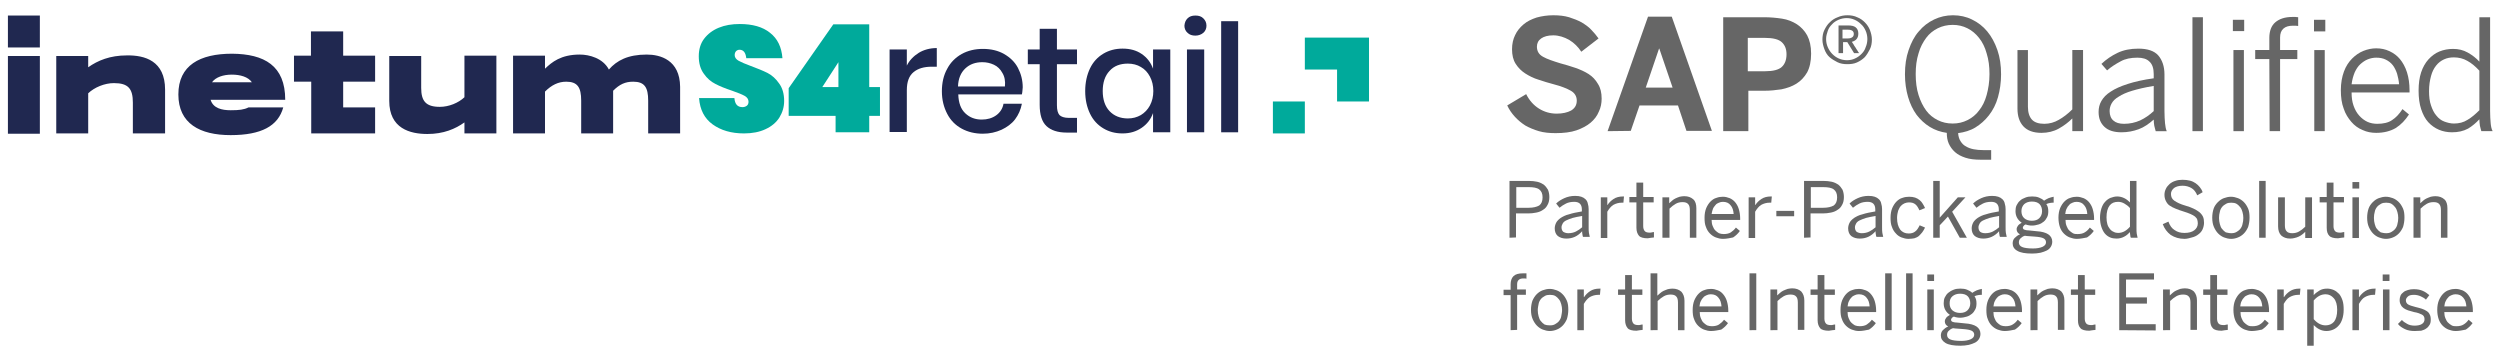 <?xml version="1.0" encoding="utf-8"?>
<!-- Generator: Adobe Illustrator 24.1.3, SVG Export Plug-In . SVG Version: 6.00 Build 0)  -->
<svg version="1.1" id="Logo" xmlns="http://www.w3.org/2000/svg" xmlns:xlink="http://www.w3.org/1999/xlink" x="0px" y="0px"
	 viewBox="0 0 884.4 127.6" style="enable-background:new 0 0 884.4 127.6;" xml:space="preserve">
<style type="text/css">
	.st0{fill:#666666;}
	.st1{fill:#202850;}
	.st2{fill:#00AA9B;}
</style>
<g>
	<g>
		<g>
			<g>
				<path class="st0" d="M550.3,47.1c-2.2,0-4.2-0.2-5.9-0.7s-3.4-1.2-4.8-2c-1.4-0.9-2.6-1.9-3.7-3.1c-1.1-1.2-2-2.5-2.7-4l6.7-4
					c1.1,2.2,2.6,3.9,4.5,5.1s4,1.8,6.3,1.8c2.1,0,3.8-0.4,5.1-1.1c1.3-0.8,2-1.9,2-3.5c0-1.5-0.7-2.7-2.1-3.5
					c-1.4-0.8-3.4-1.6-6.1-2.3c-1.8-0.5-3.6-1-5.3-1.6c-1.7-0.5-3.3-1.3-4.7-2.2c-1.4-0.9-2.5-2-3.4-3.4s-1.3-3.1-1.3-5.2
					c0-1.9,0.4-3.6,1.1-5c0.7-1.5,1.7-2.7,3-3.8s2.8-1.8,4.6-2.4c1.8-0.5,3.8-0.8,5.9-0.8c2.1,0,3.9,0.2,5.6,0.7
					c1.6,0.5,3.1,1.1,4.4,1.8c1.3,0.8,2.5,1.6,3.4,2.6c1,1,1.8,2,2.6,3.1l-6.1,4.7c-1.1-1.7-2.5-3.1-4.3-4.2c-1.8-1-3.7-1.6-5.6-1.6
					c-1.9,0-3.3,0.4-4.3,1.1c-1,0.7-1.5,1.7-1.5,2.9c0,1.6,0.7,2.8,2.2,3.6c1.4,0.8,3.5,1.5,6.1,2.3c1.8,0.5,3.6,1,5.3,1.6
					s3.3,1.3,4.7,2.2c1.4,0.9,2.5,2.1,3.3,3.5c0.9,1.4,1.3,3.1,1.3,5.2c0,1.6-0.3,3.2-1,4.6c-0.6,1.5-1.6,2.8-2.9,3.9
					c-1.3,1.1-3,2-5,2.7S553.1,47.1,550.3,47.1z"/>
				<path class="st0" d="M568.7,46.4L583,5.9h8.4l14.2,40.4h-9l-3-9H580l-3.1,9L568.7,46.4L568.7,46.4z M582.2,31h9.5L587,17.2h-0.1
					L582.2,31z"/>
				<path class="st0" d="M609.6,46.4V6.1h14.6c2.1,0,4.2,0.2,6.2,0.5s3.7,1,5.3,2c1.5,1,2.7,2.3,3.6,3.9c0.9,1.7,1.4,3.8,1.4,6.5
					s-0.5,4.9-1.4,6.6c-1,1.7-2.2,3-3.8,4s-3.4,1.6-5.3,2c-2,0.3-4,0.5-6,0.5h-5.7v14.3C618.5,46.4,609.6,46.4,609.6,46.4z
					 M618.4,25.2h6.1c2.7,0,4.7-0.5,5.8-1.5s1.7-2.5,1.7-4.5c0-1.9-0.6-3.3-1.7-4.3s-3.1-1.5-5.9-1.5h-6.1v11.8H618.4z"/>
				<path class="st0" d="M653.4,22.7c-1.2,0-2.4-0.2-3.4-0.7s-2-1.1-2.8-1.8s-1.4-1.7-1.8-2.8c-0.4-1.1-0.7-2.2-0.7-3.4
					s0.2-2.4,0.7-3.4s1.1-2,1.9-2.7c0.8-0.8,1.7-1.4,2.8-1.8c1.1-0.5,2.2-0.7,3.5-0.7c1.2,0,2.4,0.2,3.4,0.7c1.1,0.4,2,1.1,2.7,1.8
					c0.8,0.8,1.4,1.7,1.8,2.7c0.4,1.1,0.7,2.2,0.7,3.4s-0.2,2.4-0.7,3.4s-1.1,2-1.8,2.8c-0.8,0.8-1.7,1.4-2.8,1.9
					S654.6,22.7,653.4,22.7z M653.4,21.3c1,0,2-0.2,2.8-0.6c0.9-0.4,1.6-0.9,2.3-1.6s1.2-1.4,1.5-2.4c0.4-0.9,0.6-1.9,0.6-2.9
					s-0.2-2-0.6-2.9c-0.4-0.9-0.9-1.7-1.6-2.3c-0.7-0.7-1.4-1.2-2.3-1.6c-0.9-0.4-1.8-0.6-2.8-0.6s-2,0.2-2.9,0.6s-1.7,0.9-2.3,1.6
					c-0.7,0.7-1.2,1.4-1.5,2.3s-0.6,1.8-0.6,2.9c0,1,0.2,2,0.6,2.9s0.9,1.7,1.6,2.4s1.4,1.2,2.3,1.6
					C651.4,21.1,652.4,21.3,653.4,21.3z M650.2,9h3.6c1.2,0,2.1,0.2,2.7,0.7c0.6,0.5,0.9,1.2,0.9,2.2c0,0.8-0.2,1.4-0.6,1.9
					c-0.4,0.5-1,0.8-1.7,1c0.2,0.3,0.4,0.6,0.6,0.9c0.2,0.4,0.4,0.7,0.7,1.1c0.2,0.4,0.5,0.8,0.7,1.1c0.2,0.4,0.4,0.7,0.6,0.9h-1.8
					l-2.4-3.9H652v3.9h-1.6V9H650.2z M653.6,13.6c0.7,0,1.2-0.1,1.6-0.4c0.4-0.2,0.6-0.7,0.6-1.2c0-1-0.7-1.5-2.1-1.5h-1.9v3.1
					H653.6z"/>
				<path class="st0" d="M700.6,56.5c-2,0-3.8-0.2-5.3-0.7s-2.7-1.1-3.7-2s-1.7-1.9-2.2-3s-0.7-2.4-0.7-3.8c-2.2-0.3-4.2-1-6-2.1
					s-3.4-2.6-4.7-4.3c-1.3-1.8-2.3-3.9-3-6.3s-1.1-5.1-1.1-8c0-3.2,0.4-6,1.3-8.6c0.9-2.6,2-4.8,3.6-6.6c1.5-1.8,3.3-3.2,5.4-4.2
					c2.1-1,4.3-1.5,6.7-1.5s4.7,0.5,6.7,1.5c2.1,1,3.9,2.4,5.4,4.2s2.7,4,3.6,6.6c0.9,2.6,1.3,5.4,1.3,8.6c0,2.9-0.4,5.6-1.1,8.1
					c-0.7,2.5-1.8,4.6-3.2,6.4c-1.4,1.8-3,3.2-4.8,4.3s-3.9,1.7-6.1,2c0.1,1.2,0.4,2.2,0.9,2.9c0.5,0.8,1.1,1.4,1.9,1.8
					c0.8,0.5,1.7,0.8,2.7,1s2.2,0.3,3.4,0.3h2.8v3.4C704.4,56.5,700.6,56.5,700.6,56.5z M690.8,43.7c1.9,0,3.6-0.4,5.2-1.2
					c1.6-0.8,3-1.9,4.1-3.4c1.2-1.5,2.1-3.3,2.7-5.5c0.6-2.2,1-4.6,1-7.4c0-2.7-0.3-5.1-1-7.3c-0.6-2.2-1.5-4-2.7-5.5
					s-2.5-2.6-4.1-3.4c-1.6-0.8-3.3-1.2-5.2-1.2s-3.7,0.4-5.3,1.2s-3,1.9-4.1,3.4s-2.1,3.3-2.7,5.5c-0.7,2.2-1,4.6-1,7.3
					s0.3,5.2,1,7.4s1.6,4,2.7,5.5s2.5,2.6,4.1,3.4C687.1,43.3,688.8,43.7,690.8,43.7z"/>
				<path class="st0" d="M722.2,47c-2.9,0-5-0.8-6.4-2.3s-2.1-3.6-2.1-6.3V17.7h3.7v20.1c0,2,0.5,3.5,1.4,4.5s2.4,1.5,4.4,1.5
					c1.8,0,3.6-0.5,5.1-1.4c1.6-0.9,3.2-2.1,4.8-3.7v-21h3.8v28.7h-3.8v-4.5c-1.4,1.4-3,2.6-4.8,3.6C726.5,46.5,724.4,47,722.2,47z"
					/>
				<path class="st0" d="M750.5,46.8c-2.6,0-4.6-0.6-6-1.9c-1.4-1.3-2.1-3-2.1-5.3c0-1.4,0.3-2.7,1-3.9s1.7-2.3,3.3-3.3
					c1.5-1,3.5-1.9,6-2.7c2.5-0.8,5.5-1.5,9.2-2v-1.5c0-2-0.5-3.5-1.5-4.4c-1-1-2.4-1.4-4.3-1.4c-2.3,0-4.3,0.4-5.9,1.3
					c-1.7,0.9-3.3,1.9-4.8,3.2l-2-2.3c1.7-1.6,3.6-2.9,5.7-3.9c2.1-1,4.5-1.5,7.4-1.5c3.2,0,5.6,0.8,7,2.4s2.2,3.9,2.2,6.7v13
					c0,1.7,0.1,3.2,0.2,4.3c0.1,1.1,0.3,2.1,0.6,2.8h-3.9c-0.2-0.6-0.3-1.2-0.5-1.9c-0.1-0.6-0.2-1.4-0.2-2.2
					c-1.7,1.5-3.4,2.7-5.3,3.4S752.7,46.8,750.5,46.8z M751.4,43.8c2,0,3.9-0.4,5.7-1.2c1.7-0.8,3.3-1.9,4.8-3.3v-8.9
					c-3.1,0.5-5.6,1.1-7.6,1.7s-3.6,1.3-4.8,2.1c-1.2,0.7-2,1.5-2.5,2.4s-0.7,1.8-0.7,2.7c0,1.5,0.5,2.7,1.4,3.4
					C748.5,43.4,749.7,43.8,751.4,43.8z"/>
				<path class="st0" d="M775.6,6.1h3.7v40.3h-3.7V6.1z"/>
				<path class="st0" d="M789.9,7h4v4h-4V7z M790.1,17.7h3.7v28.7h-3.7V17.7z"/>
				<path class="st0" d="M802.8,20.9h-5v-3.2h5v-4.3c0-2.4,0.7-4.3,2.1-5.5c1.4-1.2,3.4-1.9,6-1.9c0.3,0,0.7,0,1.1,0s0.7,0.1,1,0.1
					v3.1c-0.2,0-0.5-0.1-0.9-0.1s-0.7,0-1,0c-1.4,0-2.5,0.3-3.3,1s-1.2,1.7-1.2,3.2v4.4h6.1v3.2h-6.1v25.5h-3.7L802.8,20.9
					L802.8,20.9z M818.6,7h4v4.1h-4V7z M818.7,17.7h3.7v28.7h-3.7V17.7z"/>
				<path class="st0" d="M840.6,47c-1.7,0-3.3-0.3-4.8-1c-1.5-0.6-2.9-1.6-4-2.9c-1.1-1.3-2.1-2.8-2.7-4.7c-0.7-1.8-1-4-1-6.5
					s0.4-4.7,1.1-6.6c0.7-1.9,1.7-3.4,2.9-4.6s2.5-2.1,4-2.7s3-0.9,4.5-0.9c1.7,0,3.2,0.3,4.7,1s2.7,1.6,3.7,2.8
					c1,1.2,1.9,2.8,2.5,4.7s0.9,4,0.9,6.4v0.7h-20.5c0,1.8,0.2,3.3,0.7,4.7s1.1,2.5,2,3.5c0.8,0.9,1.8,1.7,2.9,2.2
					c1.1,0.5,2.3,0.7,3.5,0.7c2.1,0,3.9-0.4,5.2-1.3c1.4-0.9,2.6-2.2,3.7-3.9l2.3,1.9c-1.3,2-2.8,3.6-4.7,4.8
					C845.6,46.4,843.3,47,840.6,47z M848.7,29.8c-0.1-1.3-0.4-2.6-0.7-3.7c-0.4-1.2-0.9-2.2-1.5-3c-0.7-0.9-1.5-1.5-2.5-2
					s-2.1-0.7-3.4-0.7c-1,0-2,0.2-3,0.6s-1.8,1-2.6,1.7s-1.5,1.8-2,2.9c-0.5,1.2-0.9,2.6-1.1,4.2H848.7z"/>
				<path class="st0" d="M867.4,46.8c-1.6,0-3.2-0.3-4.6-0.9s-2.7-1.5-3.8-2.7s-1.9-2.8-2.5-4.6s-0.9-4-0.9-6.5s0.3-4.7,0.9-6.5
					s1.5-3.4,2.6-4.6s2.4-2.2,3.9-2.8c1.5-0.6,3.1-0.9,4.8-0.9c1.9,0,3.6,0.4,5.2,1.3s2.9,1.9,4.1,3.2V6.1h3.8v33.2
					c0,1.7,0.1,3.2,0.2,4.3c0.1,1.1,0.3,2.1,0.7,2.8h-4c-0.2-0.5-0.3-1.2-0.5-1.9c-0.1-0.8-0.2-1.5-0.2-2.3c-1.2,1.3-2.5,2.4-4,3.3
					C871.4,46.4,869.6,46.8,867.4,46.8z M868.1,43.7c1.8,0,3.4-0.4,4.8-1.3c1.4-0.8,2.8-2,4.2-3.4V25c-1.4-1.5-2.8-2.7-4.3-3.5
					c-1.4-0.8-3-1.2-4.7-1.2c-1.3,0-2.4,0.2-3.5,0.7s-2,1.2-2.8,2.2s-1.4,2.2-1.8,3.7c-0.4,1.5-0.7,3.2-0.7,5.3c0,2,0.2,3.7,0.7,5.1
					c0.5,1.5,1.1,2.7,1.9,3.6c0.8,1,1.7,1.7,2.8,2.1C865.8,43.4,866.9,43.7,868.1,43.7z"/>
			</g>
			<g>
				<path class="st0" d="M534,84.1V64h6.8c1.1,0,2.1,0.1,3,0.3c0.9,0.2,1.7,0.6,2.3,1c0.6,0.5,1.1,1.1,1.5,1.8
					c0.3,0.7,0.5,1.6,0.5,2.6c0,1.1-0.2,2-0.6,2.7c-0.4,0.8-0.9,1.4-1.6,1.8c-0.7,0.5-1.4,0.8-2.4,1s-1.9,0.3-2.9,0.3h-4.3V84
					L534,84.1L534,84.1z M536.4,73.5h4.4c1.6,0,2.8-0.3,3.7-0.8c0.8-0.6,1.2-1.5,1.2-2.9c0-1.3-0.4-2.2-1.2-2.8
					c-0.8-0.6-2.1-0.8-3.7-0.8h-4.4V73.5z"/>
				<path class="st0" d="M554.1,84.4c-1.2,0-2.2-0.3-3-0.9c-0.7-0.6-1.1-1.5-1.1-2.7c0-0.7,0.2-1.4,0.5-2s0.9-1.2,1.6-1.7
					c0.8-0.5,1.7-1,3-1.3c1.2-0.4,2.7-0.7,4.5-1v-0.7c0-1.8-0.9-2.7-2.7-2.7c-1.1,0-2.1,0.2-2.9,0.6c-0.8,0.4-1.6,0.9-2.3,1.5
					l-1.2-1.5c0.8-0.8,1.8-1.4,2.9-1.9c1.1-0.5,2.4-0.8,3.8-0.8c0.9,0,1.6,0.1,2.2,0.3c0.6,0.2,1.1,0.5,1.5,0.9s0.7,0.9,0.8,1.5
					c0.2,0.6,0.3,1.3,0.3,2v6.3c0,0.9,0,1.6,0.1,2.1c0.1,0.6,0.2,1,0.3,1.4H560c-0.1-0.3-0.2-0.6-0.2-0.9c-0.1-0.3-0.1-0.7-0.1-1.1
					C558.1,83.6,556.3,84.4,554.1,84.4z M554.8,82.5c1,0,1.9-0.2,2.7-0.6s1.5-0.9,2.2-1.5v-4c-1.4,0.2-2.5,0.5-3.4,0.7
					c-0.9,0.3-1.7,0.6-2.3,0.9s-1,0.7-1.2,1.1s-0.4,0.8-0.4,1.3c0,0.7,0.2,1.2,0.6,1.6C553.5,82.3,554.1,82.5,554.8,82.5z"/>
				<path class="st0" d="M566.3,84.1V69.8h2.3v2.7h0.1c0.5-0.8,1.2-1.5,2.1-2.1c0.9-0.6,2-0.9,3.4-0.9h0.3l-0.2,2.2c0,0-0.2,0-0.3,0
					h-0.3c-1.1,0-2.1,0.3-3,0.8c-0.9,0.6-1.5,1.4-2.1,2.4v9.3h-2.3V84.1z"/>
				<path class="st0" d="M582.9,84.3c-1.5,0-2.6-0.3-3.1-0.9s-0.9-1.5-0.9-2.8v-9h-2.5v-1.9h2.5v-5.1h2.4v5.1h3.7v1.9h-3.7V80
					c0,0.8,0.2,1.3,0.5,1.7c0.3,0.4,0.9,0.6,1.8,0.6c0.2,0,0.5,0,0.8-0.1s0.5-0.1,0.7-0.1V84c-0.2,0-0.5,0.1-0.9,0.1
					S583.2,84.3,582.9,84.3z"/>
				<path class="st0" d="M588.1,84.1V69.8h2.4v2.1c0.3-0.3,0.7-0.6,1-0.9s0.8-0.6,1.2-0.8s0.9-0.4,1.5-0.6c0.5-0.1,1.1-0.2,1.6-0.2
					c1.4,0,2.4,0.4,3.2,1.1s1.1,1.8,1.1,3.2v10.4h-2.3v-9.8c0-1-0.2-1.7-0.6-2.1c-0.4-0.5-1.1-0.7-2-0.7s-1.7,0.2-2.4,0.6
					s-1.5,1-2.2,1.7v10.3H588.1z"/>
				<path class="st0" d="M609.5,84.5c-0.9,0-1.7-0.2-2.5-0.5s-1.5-0.8-2.1-1.4s-1.1-1.4-1.4-2.3c-0.4-0.9-0.5-2-0.5-3.3
					s0.2-2.4,0.6-3.4c0.4-0.9,0.9-1.7,1.5-2.3c0.6-0.6,1.3-1.1,2.1-1.3c0.8-0.3,1.5-0.4,2.3-0.4c0.9,0,1.6,0.2,2.4,0.5
					c0.7,0.3,1.4,0.8,1.9,1.4s1,1.4,1.3,2.4s0.5,2.1,0.5,3.4v0.5h-10.1c0,0.8,0.1,1.5,0.4,2.2s0.5,1.1,0.9,1.5s0.8,0.7,1.3,1
					c0.5,0.2,1.1,0.3,1.7,0.3c1,0,1.9-0.2,2.5-0.6s1.3-1,1.8-1.7l1.4,1.2c-0.7,1-1.5,1.7-2.4,2.3C612,84.2,610.9,84.5,609.5,84.5z
					 M613.3,75.7c-0.1-1.3-0.4-2.3-1.1-3.1c-0.6-0.8-1.5-1.2-2.7-1.2c-0.5,0-1,0.1-1.4,0.3c-0.5,0.2-0.9,0.4-1.2,0.8
					s-0.7,0.8-0.9,1.3s-0.4,1.2-0.5,1.9L613.3,75.7L613.3,75.7z"/>
				<path class="st0" d="M618.6,84.1V69.8h2.3v2.7h0.1c0.5-0.8,1.2-1.5,2.1-2.1c0.9-0.6,2-0.9,3.4-0.9h0.3l-0.2,2.2c0,0-0.2,0-0.3,0
					H626c-1.1,0-2.1,0.3-3,0.8c-0.9,0.6-1.5,1.4-2.1,2.4v9.3h-2.3V84.1z"/>
				<path class="st0" d="M628.4,76.5v-1.9h6.3v1.9H628.4z"/>
				<path class="st0" d="M638.2,84.1V64h6.8c1.1,0,2.1,0.1,3,0.3c0.9,0.2,1.7,0.6,2.3,1c0.6,0.5,1.1,1.1,1.5,1.8
					c0.3,0.7,0.5,1.6,0.5,2.6c0,1.1-0.2,2-0.6,2.7c-0.4,0.8-0.9,1.4-1.6,1.8c-0.7,0.5-1.4,0.8-2.4,1s-1.9,0.3-2.9,0.3h-4.3V84
					L638.2,84.1L638.2,84.1z M640.6,73.5h4.4c1.6,0,2.8-0.3,3.7-0.8c0.8-0.6,1.2-1.5,1.2-2.9c0-1.3-0.4-2.2-1.2-2.8
					c-0.8-0.6-2.1-0.8-3.7-0.8h-4.4V73.5z"/>
				<path class="st0" d="M657.9,84.4c-1.2,0-2.2-0.3-3-0.9c-0.7-0.6-1.1-1.5-1.1-2.7c0-0.7,0.2-1.4,0.5-2s0.9-1.2,1.6-1.7
					c0.8-0.5,1.7-1,3-1.3c1.2-0.4,2.7-0.7,4.5-1v-0.7c0-1.8-0.9-2.7-2.7-2.7c-1.1,0-2.1,0.2-2.9,0.6c-0.8,0.4-1.6,0.9-2.3,1.5
					l-1.2-1.5c0.8-0.8,1.8-1.4,2.9-1.9c1.1-0.5,2.4-0.8,3.8-0.8c0.9,0,1.6,0.1,2.2,0.3c0.6,0.2,1.1,0.5,1.5,0.9s0.7,0.9,0.8,1.5
					c0.2,0.6,0.3,1.3,0.3,2v6.3c0,0.9,0,1.6,0.1,2.1c0.1,0.6,0.2,1,0.3,1.4h-2.4c-0.1-0.3-0.2-0.6-0.2-0.9c-0.1-0.3-0.1-0.7-0.1-1.1
					C661.9,83.6,660.1,84.4,657.9,84.4z M658.6,82.5c1,0,1.9-0.2,2.7-0.6s1.5-0.9,2.2-1.5v-4c-1.4,0.2-2.5,0.5-3.4,0.7
					c-0.9,0.3-1.7,0.6-2.3,0.9s-1,0.7-1.2,1.1s-0.4,0.8-0.4,1.3c0,0.7,0.2,1.2,0.6,1.6C657.3,82.3,657.9,82.5,658.6,82.5z"/>
				<path class="st0" d="M675.1,84.5c-0.8,0-1.6-0.2-2.4-0.5c-0.8-0.3-1.5-0.8-2-1.4c-0.6-0.6-1.1-1.4-1.4-2.3
					c-0.4-0.9-0.5-2-0.5-3.3s0.2-2.4,0.6-3.4c0.4-0.9,0.9-1.7,1.5-2.3s1.3-1.1,2.1-1.3c0.8-0.3,1.6-0.4,2.4-0.4
					c0.8,0,1.5,0.1,2.1,0.3s1.1,0.5,1.6,0.9s0.8,0.8,1.1,1.3s0.6,1,0.8,1.5l-2,0.8c-0.4-0.9-0.8-1.6-1.4-2.1
					c-0.6-0.5-1.3-0.7-2.3-0.7c-0.5,0-1,0.1-1.5,0.3c-0.5,0.2-0.9,0.5-1.3,0.9c-0.4,0.4-0.7,1-1,1.7c-0.2,0.7-0.4,1.6-0.4,2.6
					c0,1.8,0.4,3.1,1.1,4.1c0.8,1,1.8,1.4,3,1.4c0.9,0,1.7-0.2,2.3-0.7c0.6-0.4,1.1-1.2,1.6-2.2l1.9,0.8c-0.3,0.6-0.6,1.2-1,1.7
					s-0.8,0.9-1.2,1.3c-0.5,0.4-1,0.6-1.6,0.8C676.6,84.4,675.9,84.5,675.1,84.5z"/>
				<path class="st0" d="M683.9,84.1V64h2.3v13l6.4-7.2h2.7l-4.7,5.1l5.2,9.2h-2.5l-4.2-7.5l-2.9,3.1v4.4H683.9z"/>
				<path class="st0" d="M701.6,84.4c-1.2,0-2.2-0.3-3-0.9c-0.7-0.6-1.1-1.5-1.1-2.7c0-0.7,0.2-1.4,0.5-2s0.9-1.2,1.6-1.7
					c0.8-0.5,1.7-1,3-1.3c1.2-0.4,2.7-0.7,4.5-1v-0.7c0-1.8-0.9-2.7-2.7-2.7c-1.1,0-2.1,0.2-2.9,0.6c-0.8,0.4-1.6,0.9-2.3,1.5
					L698,72c0.8-0.8,1.8-1.4,2.9-1.9c1.1-0.5,2.4-0.8,3.8-0.8c0.9,0,1.6,0.1,2.2,0.3c0.6,0.2,1.1,0.5,1.5,0.9s0.7,0.9,0.8,1.5
					c0.2,0.6,0.3,1.3,0.3,2v6.3c0,0.9,0,1.6,0.1,2.1s0.2,1,0.3,1.4h-2.4c-0.1-0.3-0.2-0.6-0.2-0.9c-0.1-0.3-0.1-0.7-0.1-1.1
					C705.6,83.6,703.7,84.4,701.6,84.4z M702.3,82.5c1,0,1.9-0.2,2.7-0.6s1.5-0.9,2.2-1.5v-4c-1.4,0.2-2.5,0.5-3.4,0.7
					c-0.9,0.3-1.7,0.6-2.3,0.9s-1,0.7-1.2,1.1s-0.4,0.8-0.4,1.3c0,0.7,0.2,1.2,0.6,1.6C700.9,82.3,701.5,82.5,702.3,82.5z"/>
				<path class="st0" d="M718.9,89.7c-2.4,0-4.2-0.3-5.3-1c-1.1-0.6-1.6-1.5-1.6-2.6c0-0.7,0.2-1.4,0.7-1.9s1.1-1,1.9-1.3
					c-0.8-0.4-1.2-1-1.2-1.8c0-0.5,0.2-0.9,0.5-1.3s0.8-0.7,1.3-1c-0.7-0.5-1.2-1-1.6-1.7s-0.6-1.5-0.6-2.4c0-0.8,0.1-1.5,0.4-2.1
					c0.3-0.6,0.7-1.2,1.2-1.6c0.5-0.5,1.1-0.8,1.9-1.1c0.7-0.3,1.5-0.4,2.4-0.4s1.7,0.1,2.4,0.4s1.3,0.6,1.8,1.1
					c0.4-0.3,1-0.6,1.6-0.9c0.6-0.2,1.2-0.4,1.8-0.5v2.1c-0.4,0-0.8,0-1.3,0.1s-0.9,0.2-1.3,0.4c0.5,0.7,0.7,1.5,0.7,2.5
					c0,0.8-0.1,1.5-0.4,2.1c-0.3,0.6-0.7,1.2-1.2,1.6s-1.1,0.8-1.8,1s-1.5,0.4-2.3,0.4c-0.4,0-0.8,0-1.2-0.1s-0.7-0.1-1.1-0.3
					c-0.3,0.1-0.6,0.3-0.7,0.5c-0.2,0.2-0.3,0.4-0.3,0.6c0,0.3,0.1,0.5,0.4,0.7c0.3,0.1,0.8,0.3,1.6,0.3l2.9,0.3
					c1.8,0.1,3.2,0.5,4.1,1.1c0.9,0.6,1.4,1.5,1.4,2.6c0,0.7-0.2,1.3-0.5,1.8s-0.8,1-1.4,1.3c-0.6,0.3-1.4,0.6-2.2,0.8
					C720.9,89.6,720,89.7,718.9,89.7z M719.2,87.9c1.4,0,2.5-0.2,3.4-0.6c0.8-0.4,1.2-0.9,1.2-1.6c0-0.6-0.3-1.1-0.9-1.4
					c-0.6-0.3-1.6-0.5-3.1-0.6l-2.7-0.2l-0.8-0.1c-0.7,0.2-1.2,0.6-1.6,1c-0.4,0.4-0.5,0.9-0.5,1.4c0,0.7,0.4,1.3,1.2,1.6
					C716.1,87.7,717.4,87.9,719.2,87.9z M718.8,78.1c1.1,0,2-0.3,2.6-0.9s1-1.4,1-2.5c0-1-0.3-1.9-0.9-2.5c-0.6-0.6-1.5-0.9-2.7-0.9
					c-1.1,0-2,0.3-2.7,0.9c-0.6,0.6-1,1.4-1,2.5c0,1,0.3,1.9,1,2.5C716.8,77.8,717.7,78.1,718.8,78.1z"/>
				<path class="st0" d="M734.7,84.5c-0.9,0-1.7-0.2-2.5-0.5s-1.5-0.8-2.1-1.4s-1.1-1.4-1.4-2.3s-0.5-2-0.5-3.3s0.2-2.4,0.6-3.4
					c0.4-0.9,0.9-1.7,1.5-2.3s1.3-1.1,2.1-1.3c0.8-0.3,1.5-0.4,2.3-0.4s1.6,0.2,2.4,0.5c0.7,0.3,1.4,0.8,1.9,1.4s1,1.4,1.3,2.4
					s0.5,2.1,0.5,3.4v0.5h-10.1c0,0.8,0.1,1.5,0.4,2.2s0.5,1.1,0.9,1.5s0.8,0.7,1.3,1s1.1,0.3,1.7,0.3c1,0,1.9-0.2,2.5-0.6
					c0.7-0.4,1.3-1,1.8-1.7l1.4,1.2c-0.7,1-1.5,1.7-2.4,2.3C737.2,84.2,736,84.5,734.7,84.5z M738.4,75.7c-0.1-1.3-0.4-2.3-1.1-3.1
					c-0.6-0.8-1.5-1.2-2.7-1.2c-0.5,0-1,0.1-1.4,0.3c-0.5,0.2-0.9,0.4-1.2,0.8c-0.4,0.4-0.7,0.8-0.9,1.3c-0.3,0.5-0.4,1.2-0.5,1.9
					L738.4,75.7L738.4,75.7z"/>
				<path class="st0" d="M748.8,84.4c-0.8,0-1.6-0.1-2.3-0.4s-1.3-0.7-1.9-1.4c-0.5-0.6-0.9-1.4-1.2-2.3s-0.5-2-0.5-3.3
					c0-1.2,0.2-2.3,0.5-3.3c0.3-0.9,0.7-1.7,1.3-2.3c0.5-0.6,1.2-1.1,1.9-1.4c0.8-0.3,1.6-0.5,2.4-0.5s1.7,0.2,2.5,0.6
					s1.4,0.9,2,1.5V64h2.3v16.6c0,0.9,0,1.6,0.1,2.1c0.1,0.6,0.2,1,0.3,1.4h-2.4c-0.1-0.2-0.2-0.5-0.2-0.9c-0.1-0.4-0.1-0.8-0.1-1.1
					c-0.6,0.6-1.2,1.2-2,1.6C750.8,84.1,749.8,84.4,748.8,84.4z M749.3,82.4c0.8,0,1.6-0.2,2.3-0.6s1.3-0.9,1.9-1.6v-6.6
					c-0.6-0.7-1.3-1.2-2-1.6s-1.4-0.6-2.2-0.6c-1.3,0-2.3,0.4-3,1.3s-1.1,2.3-1.1,4.2c0,0.9,0.1,1.7,0.3,2.4
					c0.2,0.7,0.5,1.2,0.9,1.7s0.8,0.8,1.3,1C748.2,82.3,748.8,82.4,749.3,82.4z"/>
				<path class="st0" d="M772.8,84.5c-1.9,0-3.5-0.5-4.9-1.4c-1.3-1-2.2-2.2-2.8-3.8l2-0.9c0.5,1.4,1.2,2.4,2.2,3c1,0.7,2.1,1,3.5,1
					s2.6-0.3,3.4-0.9s1.3-1.4,1.3-2.5c0-0.5-0.1-0.9-0.2-1.3s-0.4-0.7-0.8-1.1c-0.4-0.3-0.9-0.6-1.6-0.9c-0.7-0.3-1.5-0.6-2.5-0.9
					c-1.1-0.3-2-0.7-2.8-1s-1.5-0.7-2.1-1.1s-1-1-1.3-1.6s-0.5-1.3-0.5-2.2c0-0.8,0.2-1.5,0.5-2.1c0.3-0.7,0.8-1.2,1.3-1.7
					c0.6-0.5,1.3-0.9,2-1.1c0.8-0.3,1.7-0.4,2.6-0.4c1,0,1.8,0.1,2.6,0.3s1.4,0.5,2,0.9s1.1,0.9,1.5,1.4s0.8,1.1,1,1.8l-1.9,1.1
					c-0.5-1.2-1.2-2.1-2.1-2.6c-0.9-0.5-1.9-0.8-3.1-0.8c-1.3,0-2.3,0.3-3,0.8c-0.7,0.6-1.1,1.3-1.1,2.1c0,0.5,0.1,1,0.3,1.4
					s0.5,0.7,0.9,1s1,0.6,1.6,0.9s1.5,0.6,2.5,0.9s1.9,0.6,2.7,1s1.5,0.8,2,1.2c0.6,0.5,1,1,1.3,1.6s0.4,1.4,0.4,2.2
					c0,0.8-0.2,1.6-0.5,2.3s-0.8,1.3-1.5,1.8c-0.6,0.5-1.4,0.9-2.3,1.1S773.9,84.5,772.8,84.5z"/>
				<path class="st0" d="M789.3,84.5c-0.9,0-1.7-0.2-2.5-0.5s-1.5-0.8-2.1-1.4s-1.1-1.4-1.5-2.3s-0.6-2-0.6-3.3
					c0-1.2,0.2-2.3,0.5-3.2s0.9-1.7,1.5-2.3s1.3-1.1,2.1-1.4s1.7-0.5,2.5-0.5c0.9,0,1.7,0.2,2.5,0.5s1.5,0.8,2.1,1.4
					s1.1,1.4,1.5,2.3s0.5,2,0.5,3.2s-0.2,2.3-0.5,3.3c-0.4,0.9-0.9,1.7-1.5,2.3c-0.6,0.6-1.3,1.1-2.1,1.4
					C791,84.3,790.2,84.5,789.3,84.5z M789.3,82.5c0.7,0,1.3-0.1,1.8-0.4s1-0.6,1.4-1.1s0.7-1.1,0.8-1.7c0.2-0.7,0.3-1.4,0.3-2.2
					c0-0.7-0.1-1.4-0.3-2.1s-0.4-1.2-0.8-1.7s-0.8-0.9-1.3-1.2c-0.5-0.3-1.2-0.4-1.9-0.4s-1.3,0.1-1.8,0.4s-1,0.6-1.4,1.1
					s-0.7,1.1-0.8,1.7c-0.2,0.7-0.3,1.4-0.3,2.2c0,0.8,0.1,1.5,0.3,2.2s0.4,1.3,0.8,1.7c0.4,0.5,0.8,0.9,1.3,1.2
					C787.9,82.3,788.6,82.5,789.3,82.5z"/>
				<path class="st0" d="M799.2,84.1V64h2.3v20.1H799.2z"/>
				<path class="st0" d="M810.2,84.4c-1.4,0-2.4-0.4-3.2-1.1c-0.7-0.7-1.1-1.8-1.1-3.2V69.8h2.4v9.9c0,1,0.2,1.7,0.6,2.1
					c0.4,0.5,1.1,0.7,2,0.7s1.7-0.2,2.4-0.6s1.5-1,2.2-1.7V69.8h2.4v14.4h-2.4V82c-0.3,0.3-0.6,0.6-1,0.9s-0.8,0.6-1.3,0.8
					s-0.9,0.4-1.5,0.5C811.3,84.3,810.8,84.4,810.2,84.4z"/>
				<path class="st0" d="M827.1,84.3c-1.5,0-2.6-0.3-3.1-0.9c-0.6-0.6-0.9-1.5-0.9-2.8v-9h-2.5v-1.9h2.5v-5.1h2.4v5.1h3.7v1.9h-3.7
					V80c0,0.8,0.2,1.3,0.5,1.7c0.3,0.4,0.9,0.6,1.8,0.6c0.2,0,0.5,0,0.8-0.1s0.5-0.1,0.7-0.1V84c-0.2,0-0.5,0.1-0.9,0.1
					S827.5,84.3,827.1,84.3z"/>
				<path class="st0" d="M832.2,66.7v-2.3h2.4v2.3H832.2z M832.2,84.1V69.8h2.3v14.4h-2.3V84.1z"/>
				<path class="st0" d="M844.1,84.5c-0.9,0-1.7-0.2-2.5-0.5s-1.5-0.8-2.1-1.4s-1.1-1.4-1.5-2.3s-0.6-2-0.6-3.3
					c0-1.2,0.2-2.3,0.5-3.2s0.9-1.7,1.5-2.3s1.3-1.1,2.1-1.4s1.7-0.5,2.5-0.5c0.9,0,1.7,0.2,2.5,0.5s1.5,0.8,2.1,1.4
					s1.1,1.4,1.5,2.3s0.5,2,0.5,3.2s-0.2,2.3-0.5,3.3c-0.4,0.9-0.9,1.7-1.5,2.3c-0.6,0.6-1.3,1.1-2.1,1.4
					C845.8,84.3,844.9,84.5,844.1,84.5z M844.1,82.5c0.7,0,1.3-0.1,1.8-0.4s1-0.6,1.4-1.1s0.7-1.1,0.8-1.7c0.2-0.7,0.3-1.4,0.3-2.2
					c0-0.7-0.1-1.4-0.3-2.1s-0.4-1.2-0.8-1.7s-0.8-0.9-1.3-1.2c-0.5-0.3-1.2-0.4-1.9-0.4s-1.3,0.1-1.8,0.4s-1,0.6-1.4,1.1
					s-0.7,1.1-0.8,1.7c-0.2,0.7-0.3,1.4-0.3,2.2c0,0.8,0.1,1.5,0.3,2.2s0.4,1.3,0.8,1.7c0.4,0.5,0.8,0.9,1.3,1.2
					C842.7,82.3,843.3,82.5,844.1,82.5z"/>
				<path class="st0" d="M853.8,84.1V69.8h2.4v2.1c0.3-0.3,0.7-0.6,1-0.9s0.8-0.6,1.2-0.8c0.5-0.2,0.9-0.4,1.5-0.6
					c0.5-0.1,1.1-0.2,1.6-0.2c1.4,0,2.4,0.4,3.2,1.1s1.1,1.8,1.1,3.2v10.4h-2.3v-9.8c0-1-0.2-1.7-0.6-2.1c-0.4-0.5-1.1-0.7-2-0.7
					s-1.7,0.2-2.4,0.6s-1.5,1-2.2,1.7v10.3H853.8z"/>
				<path class="st0" d="M534.4,116.8v-12.4h-2.5v-1.9h2.5v-1.9c0-1.2,0.3-2.2,1-2.9s1.8-1,3.3-1c0.2,0,0.4,0,0.7,0s0.5,0,0.6,0v1.9
					c-0.1,0-0.3-0.1-0.5-0.1s-0.4,0-0.5,0c-0.7,0-1.2,0.1-1.6,0.4c-0.4,0.3-0.7,0.8-0.7,1.6v1.9h3.1v1.9h-3.1v12.4L534.4,116.8
					L534.4,116.8z"/>
				<path class="st0" d="M548.3,117.1c-0.9,0-1.7-0.2-2.5-0.5s-1.5-0.8-2.1-1.4s-1.1-1.4-1.5-2.3s-0.6-2-0.6-3.3
					c0-1.2,0.2-2.3,0.5-3.2c0.4-0.9,0.9-1.7,1.5-2.3c0.6-0.6,1.3-1.1,2.1-1.4s1.7-0.5,2.5-0.5c0.9,0,1.7,0.2,2.5,0.5
					s1.5,0.8,2.1,1.4s1.1,1.4,1.5,2.3s0.5,2,0.5,3.2s-0.2,2.3-0.5,3.3c-0.4,0.9-0.9,1.7-1.5,2.3c-0.6,0.6-1.3,1.1-2.1,1.4
					C550,116.9,549.1,117.1,548.3,117.1z M548.3,115.1c0.7,0,1.3-0.1,1.8-0.4s1-0.6,1.4-1.1s0.7-1.1,0.8-1.7s0.3-1.4,0.3-2.2
					c0-0.7-0.1-1.4-0.3-2.1s-0.4-1.2-0.8-1.7c-0.4-0.5-0.8-0.9-1.3-1.2c-0.5-0.3-1.2-0.4-1.9-0.4s-1.3,0.1-1.8,0.4s-1,0.6-1.4,1.1
					s-0.7,1.1-0.8,1.7s-0.3,1.4-0.3,2.2c0,0.8,0.1,1.5,0.3,2.2s0.4,1.3,0.8,1.7c0.4,0.5,0.8,0.9,1.3,1.2
					C546.9,115,547.5,115.1,548.3,115.1z"/>
				<path class="st0" d="M558,116.8v-14.4h2.3v2.7h0.1c0.5-0.8,1.2-1.5,2.1-2.1c0.9-0.6,2-0.9,3.4-0.9h0.3l-0.2,2.2c0,0-0.2,0-0.3,0
					h-0.3c-1.1,0-2.1,0.3-3,0.8c-0.9,0.6-1.5,1.4-2.1,2.4v9.3H558z"/>
				<path class="st0" d="M578.9,117c-1.5,0-2.6-0.3-3.1-0.9s-0.9-1.5-0.9-2.8v-9h-2.5v-1.9h2.5v-5.1h2.4v5.1h3.7v1.9h-3.7v8.4
					c0,0.8,0.2,1.3,0.5,1.7c0.3,0.4,0.9,0.6,1.8,0.6c0.2,0,0.5,0,0.8-0.1s0.5-0.1,0.7-0.1v1.9c-0.2,0-0.5,0.1-0.9,0.1
					S579.3,117,578.9,117z"/>
				<path class="st0" d="M583.9,116.8V96.7h2.4v7.9c0.3-0.3,0.7-0.6,1-0.9s0.8-0.6,1.2-0.8c0.5-0.2,0.9-0.4,1.5-0.6
					c0.5-0.1,1.1-0.2,1.6-0.2c1.4,0,2.4,0.4,3.2,1.1c0.7,0.8,1.1,1.8,1.1,3.2v10.4h-2.3V107c0-1-0.2-1.7-0.6-2.1
					c-0.4-0.5-1.1-0.7-2-0.7s-1.7,0.2-2.4,0.6s-1.5,1-2.2,1.7v10.3H583.9z"/>
				<path class="st0" d="M605.3,117.1c-0.9,0-1.7-0.2-2.5-0.5s-1.5-0.8-2.1-1.4s-1.1-1.4-1.4-2.3c-0.4-0.9-0.5-2-0.5-3.3
					s0.2-2.4,0.6-3.4c0.4-0.9,0.9-1.7,1.5-2.3c0.6-0.6,1.3-1.1,2.1-1.3c0.8-0.3,1.5-0.4,2.3-0.4c0.9,0,1.6,0.2,2.4,0.5
					s1.4,0.8,1.9,1.4s1,1.4,1.3,2.4s0.5,2.1,0.5,3.4v0.5h-10.1c0,0.8,0.1,1.5,0.4,2.2s0.5,1.1,0.9,1.5s0.8,0.7,1.3,1
					c0.5,0.2,1.1,0.3,1.7,0.3c1,0,1.9-0.2,2.5-0.6s1.3-1,1.8-1.7l1.4,1.2c-0.7,1-1.5,1.7-2.4,2.3
					C607.8,116.8,606.6,117.1,605.3,117.1z M609,108.4c-0.1-1.3-0.4-2.3-1.1-3.1c-0.6-0.8-1.5-1.2-2.7-1.2c-0.5,0-1,0.1-1.4,0.3
					s-0.9,0.4-1.2,0.8c-0.4,0.4-0.7,0.8-0.9,1.3c-0.3,0.5-0.4,1.2-0.5,1.9L609,108.4L609,108.4z"/>
				<path class="st0" d="M618.9,116.8V96.7h2.4v20.1C621.3,116.8,618.9,116.8,618.9,116.8z"/>
				<path class="st0" d="M626.3,116.8v-14.4h2.4v2.1c0.3-0.3,0.7-0.6,1-0.9s0.8-0.6,1.2-0.8c0.5-0.2,0.9-0.4,1.5-0.6
					c0.5-0.1,1.1-0.2,1.6-0.2c1.4,0,2.4,0.4,3.2,1.1c0.7,0.8,1.1,1.8,1.1,3.2v10.4H636V107c0-1-0.2-1.7-0.6-2.1
					c-0.4-0.5-1.1-0.7-2-0.7s-1.7,0.2-2.4,0.6s-1.5,1-2.2,1.7v10.3H626.3z"/>
				<path class="st0" d="M647,117c-1.5,0-2.6-0.3-3.1-0.9s-0.9-1.5-0.9-2.8v-9h-2.5v-1.9h2.5v-5.1h2.4v5.1h3.7v1.9h-3.7v8.4
					c0,0.8,0.2,1.3,0.5,1.7c0.3,0.4,0.9,0.6,1.8,0.6c0.2,0,0.5,0,0.8-0.1s0.5-0.1,0.7-0.1v1.9c-0.2,0-0.5,0.1-0.9,0.1
					S647.4,117,647,117z"/>
				<path class="st0" d="M657.6,117.1c-0.9,0-1.7-0.2-2.5-0.5s-1.5-0.8-2.1-1.4s-1.1-1.4-1.4-2.3c-0.4-0.9-0.5-2-0.5-3.3
					s0.2-2.4,0.6-3.4c0.4-0.9,0.9-1.7,1.5-2.3c0.6-0.6,1.3-1.1,2.1-1.3c0.8-0.3,1.5-0.4,2.3-0.4c0.9,0,1.6,0.2,2.4,0.5
					s1.4,0.8,1.9,1.4s1,1.4,1.3,2.4s0.5,2.1,0.5,3.4v0.5h-10.1c0,0.8,0.1,1.5,0.4,2.2s0.5,1.1,0.9,1.5s0.8,0.7,1.3,1
					c0.5,0.2,1.1,0.3,1.7,0.3c1,0,1.9-0.2,2.5-0.6s1.3-1,1.8-1.7l1.4,1.2c-0.7,1-1.5,1.7-2.4,2.3C660.1,116.8,659,117.1,657.6,117.1
					z M661.4,108.4c-0.1-1.3-0.4-2.3-1.1-3.1c-0.6-0.8-1.5-1.2-2.7-1.2c-0.5,0-1,0.1-1.4,0.3s-0.9,0.4-1.2,0.8
					c-0.4,0.4-0.7,0.8-0.9,1.3c-0.3,0.5-0.4,1.2-0.5,1.9L661.4,108.4L661.4,108.4z"/>
				<path class="st0" d="M666.9,116.8V96.7h2.3v20.1C669.2,116.8,666.9,116.8,666.9,116.8z"/>
				<path class="st0" d="M674.3,116.8V96.7h2.3v20.1C676.6,116.8,674.3,116.8,674.3,116.8z"/>
				<path class="st0" d="M681.8,99.4v-2.3h2.4v2.3H681.8z M681.8,116.8v-14.4h2.3v14.4H681.8z"/>
				<path class="st0" d="M693.5,122.3c-2.4,0-4.2-0.3-5.3-1s-1.6-1.5-1.6-2.6c0-0.7,0.2-1.4,0.7-1.9s1.1-1,1.9-1.3
					c-0.8-0.4-1.2-1-1.2-1.8c0-0.5,0.2-0.9,0.5-1.3s0.8-0.7,1.3-1c-0.7-0.5-1.2-1-1.6-1.7c-0.4-0.7-0.6-1.5-0.6-2.4
					c0-0.8,0.1-1.5,0.4-2.1s0.7-1.2,1.2-1.6s1.1-0.8,1.9-1.1c0.7-0.3,1.5-0.4,2.4-0.4s1.7,0.1,2.4,0.4s1.3,0.6,1.8,1.1
					c0.4-0.3,1-0.6,1.6-0.9c0.6-0.2,1.2-0.4,1.8-0.5v2.1c-0.4,0-0.8,0-1.3,0.1s-0.9,0.2-1.3,0.4c0.5,0.7,0.7,1.5,0.7,2.5
					c0,0.8-0.1,1.5-0.4,2.1c-0.3,0.6-0.7,1.2-1.2,1.6s-1.1,0.8-1.8,1s-1.5,0.4-2.3,0.4c-0.4,0-0.8,0-1.2-0.1s-0.7-0.1-1.1-0.3
					c-0.3,0.1-0.6,0.3-0.7,0.5c-0.2,0.2-0.3,0.4-0.3,0.6c0,0.3,0.1,0.5,0.4,0.7c0.3,0.1,0.8,0.3,1.6,0.3l2.9,0.3
					c1.8,0.1,3.2,0.5,4.1,1.1c0.9,0.6,1.4,1.5,1.4,2.6c0,0.7-0.2,1.3-0.5,1.8s-0.8,1-1.4,1.3c-0.6,0.3-1.4,0.6-2.2,0.8
					C695.5,122.2,694.5,122.3,693.5,122.3z M693.8,120.6c1.4,0,2.5-0.2,3.4-0.6c0.8-0.4,1.2-0.9,1.2-1.6c0-0.6-0.3-1.1-0.9-1.4
					c-0.6-0.3-1.6-0.5-3.1-0.6l-2.7-0.2l-0.8-0.1c-0.7,0.2-1.2,0.6-1.6,1c-0.4,0.4-0.5,0.9-0.5,1.4c0,0.7,0.4,1.3,1.2,1.6
					C690.7,120.4,692,120.6,693.8,120.6z M693.4,110.7c1.1,0,2-0.3,2.6-0.9s1-1.4,1-2.5c0-1-0.3-1.9-0.9-2.5
					c-0.6-0.6-1.5-0.9-2.7-0.9c-1.1,0-2,0.3-2.7,0.9s-1,1.4-1,2.5c0,1,0.3,1.9,1,2.5C691.4,110.4,692.3,110.7,693.4,110.7z"/>
				<path class="st0" d="M709.2,117.1c-0.9,0-1.7-0.2-2.5-0.5s-1.5-0.8-2.1-1.4s-1.1-1.4-1.4-2.3c-0.4-0.9-0.5-2-0.5-3.3
					s0.2-2.4,0.6-3.4c0.4-0.9,0.9-1.7,1.5-2.3c0.6-0.6,1.3-1.1,2.1-1.3c0.8-0.3,1.5-0.4,2.3-0.4s1.6,0.2,2.4,0.5
					c0.7,0.3,1.4,0.8,1.9,1.4s1,1.4,1.3,2.4s0.5,2.1,0.5,3.4v0.5h-10.1c0,0.8,0.1,1.5,0.4,2.2s0.5,1.1,0.9,1.5s0.8,0.7,1.3,1
					c0.5,0.2,1.1,0.3,1.7,0.3c1,0,1.9-0.2,2.5-0.6c0.7-0.4,1.3-1,1.8-1.7l1.4,1.2c-0.7,1-1.5,1.7-2.4,2.3
					C711.7,116.8,710.6,117.1,709.2,117.1z M713,108.4c-0.1-1.3-0.4-2.3-1.1-3.1s-1.5-1.2-2.7-1.2c-0.5,0-1,0.1-1.4,0.3
					s-0.9,0.4-1.2,0.8c-0.4,0.4-0.7,0.8-0.9,1.3c-0.3,0.5-0.4,1.2-0.5,1.9L713,108.4L713,108.4z"/>
				<path class="st0" d="M718.3,116.8v-14.4h2.4v2.1c0.3-0.3,0.7-0.6,1-0.9s0.8-0.6,1.2-0.8c0.5-0.2,0.9-0.4,1.5-0.6
					c0.5-0.1,1.1-0.2,1.6-0.2c1.4,0,2.4,0.4,3.2,1.1c0.7,0.8,1.1,1.8,1.1,3.2v10.4H728V107c0-1-0.2-1.7-0.6-2.1
					c-0.4-0.5-1.1-0.7-2-0.7s-1.7,0.2-2.4,0.6s-1.5,1-2.2,1.7v10.3H718.3z"/>
				<path class="st0" d="M739.1,117c-1.5,0-2.6-0.3-3.1-0.9c-0.6-0.6-0.9-1.5-0.9-2.8v-9h-2.5v-1.9h2.5v-5.1h2.4v5.1h3.7v1.9h-3.7
					v8.4c0,0.8,0.2,1.3,0.5,1.7c0.3,0.4,0.9,0.6,1.8,0.6c0.2,0,0.5,0,0.8-0.1s0.5-0.1,0.7-0.1v1.9c-0.2,0-0.5,0.1-0.9,0.1
					S739.4,117,739.1,117z"/>
				<path class="st0" d="M749.7,116.8V96.7H762v2.2h-9.9v6.3h7.4v2.2h-7.4v7.3h10.5v2.2L749.7,116.8L749.7,116.8z"/>
				<path class="st0" d="M765.2,116.8v-14.4h2.4v2.1c0.3-0.3,0.7-0.6,1-0.9s0.8-0.6,1.2-0.8c0.5-0.2,0.9-0.4,1.5-0.6
					c0.5-0.1,1.1-0.2,1.6-0.2c1.4,0,2.4,0.4,3.2,1.1c0.7,0.8,1.1,1.8,1.1,3.2v10.4h-2.3V107c0-1-0.2-1.7-0.6-2.1
					c-0.4-0.5-1.1-0.7-2-0.7s-1.7,0.2-2.4,0.6s-1.5,1-2.2,1.7v10.3H765.2z"/>
				<path class="st0" d="M785.9,117c-1.5,0-2.6-0.3-3.1-0.9c-0.6-0.6-0.9-1.5-0.9-2.8v-9h-2.5v-1.9h2.5v-5.1h2.4v5.1h3.7v1.9h-3.7
					v8.4c0,0.8,0.2,1.3,0.5,1.7c0.3,0.4,0.9,0.6,1.8,0.6c0.2,0,0.5,0,0.8-0.1s0.5-0.1,0.7-0.1v1.9c-0.2,0-0.5,0.1-0.9,0.1
					S786.3,117,785.9,117z"/>
				<path class="st0" d="M796.6,117.1c-0.9,0-1.7-0.2-2.5-0.5s-1.5-0.8-2.1-1.4s-1.1-1.4-1.4-2.3s-0.5-2-0.5-3.3s0.2-2.4,0.6-3.4
					c0.4-0.9,0.9-1.7,1.5-2.3s1.3-1.1,2.1-1.3c0.8-0.3,1.5-0.4,2.3-0.4s1.6,0.2,2.4,0.5c0.7,0.3,1.4,0.8,1.9,1.4s1,1.4,1.3,2.4
					s0.5,2.1,0.5,3.4v0.5h-10.1c0,0.8,0.1,1.5,0.4,2.2s0.5,1.1,0.9,1.5s0.8,0.7,1.3,1s1.1,0.3,1.7,0.3c1,0,1.9-0.2,2.5-0.6
					c0.7-0.4,1.3-1,1.8-1.7l1.4,1.2c-0.7,1-1.5,1.7-2.4,2.3C799.1,116.8,797.9,117.1,796.6,117.1z M800.3,108.4
					c-0.1-1.3-0.4-2.3-1.1-3.1s-1.5-1.2-2.7-1.2c-0.5,0-1,0.1-1.4,0.3c-0.5,0.2-0.9,0.4-1.2,0.8c-0.4,0.4-0.7,0.8-0.9,1.3
					c-0.3,0.5-0.4,1.2-0.5,1.9L800.3,108.4L800.3,108.4z"/>
				<path class="st0" d="M805.6,116.8v-14.4h2.3v2.7h0.1c0.5-0.8,1.2-1.5,2.1-2.1c0.9-0.6,2-0.9,3.4-0.9h0.3l-0.2,2.2
					c0,0-0.2,0-0.3,0H813c-1.1,0-2.1,0.3-3,0.8s-1.5,1.4-2.1,2.4v9.3H805.6z"/>
				<path class="st0" d="M816.2,122.2v-19.8h2.3v2c0.5-0.6,1.2-1.1,2-1.6s1.7-0.7,2.8-0.7c0.8,0,1.6,0.2,2.3,0.5s1.3,0.8,1.9,1.4
					c0.5,0.6,0.9,1.4,1.2,2.3s0.4,2,0.4,3.3s-0.2,2.4-0.5,3.3s-0.7,1.7-1.3,2.3c-0.5,0.6-1.2,1.1-1.9,1.4s-1.5,0.5-2.4,0.5
					s-1.7-0.2-2.5-0.6s-1.4-0.9-2-1.5v7.3h-2.3V122.2z M822.7,115.1c1.2,0,2.2-0.4,3-1.3c0.7-0.9,1.1-2.3,1.1-4.2
					c0-1.8-0.4-3.2-1.2-4.1s-1.7-1.4-2.9-1.4c-0.8,0-1.6,0.2-2.3,0.6s-1.3,0.9-1.9,1.6v6.6C819.8,114.4,821.2,115.1,822.7,115.1z"/>
				<path class="st0" d="M832.2,116.8v-14.4h2.3v2.7h0.1c0.5-0.8,1.2-1.5,2.1-2.1c0.9-0.6,2-0.9,3.4-0.9h0.3l-0.2,2.2
					c0,0-0.2,0-0.3,0h-0.3c-1.1,0-2.1,0.3-3,0.8s-1.5,1.4-2.1,2.4v9.3H832.2z"/>
				<path class="st0" d="M842.9,99.4v-2.3h2.4v2.3H842.9z M843,116.8v-14.4h2.3v14.4H843z"/>
				<path class="st0" d="M854.2,117.1c-1.3,0-2.5-0.2-3.5-0.7s-1.8-1-2.4-1.8l1.4-1.4c0.5,0.6,1.2,1,1.9,1.4s1.6,0.6,2.6,0.6
					c1.1,0,2-0.2,2.6-0.6s0.9-0.9,0.9-1.7c0-0.7-0.3-1.3-0.9-1.6c-0.6-0.3-1.5-0.7-2.8-0.9c-0.8-0.2-1.5-0.4-2.1-0.6
					s-1.2-0.5-1.6-0.8c-0.4-0.3-0.8-0.7-1-1.2c-0.3-0.5-0.4-1-0.4-1.7c0-0.5,0.1-1,0.3-1.5s0.6-0.9,1-1.2c0.4-0.4,1-0.6,1.6-0.8
					s1.3-0.3,2.1-0.3c1.3,0,2.3,0.2,3.2,0.6s1.6,0.9,2.3,1.5l-1.2,1.6c-0.5-0.5-1.2-0.9-1.9-1.2c-0.7-0.3-1.5-0.5-2.3-0.5
					c-1.1,0-1.8,0.2-2.2,0.6s-0.7,0.8-0.7,1.3c0,0.7,0.3,1.2,0.8,1.5s1.4,0.6,2.6,0.9c0.8,0.2,1.6,0.4,2.2,0.6
					c0.7,0.2,1.2,0.5,1.7,0.8s0.9,0.7,1.1,1.2c0.3,0.5,0.4,1.1,0.4,1.9c0,0.7-0.1,1.3-0.4,1.8c-0.3,0.5-0.7,1-1.2,1.3
					c-0.5,0.4-1.1,0.6-1.8,0.8C855.8,117,855,117.1,854.2,117.1z"/>
				<path class="st0" d="M868.7,117.1c-0.9,0-1.7-0.2-2.5-0.5s-1.5-0.8-2.1-1.4s-1.1-1.4-1.4-2.3s-0.5-2-0.5-3.3s0.2-2.4,0.6-3.4
					c0.4-0.9,0.9-1.7,1.5-2.3s1.3-1.1,2.1-1.3c0.8-0.3,1.5-0.4,2.3-0.4s1.6,0.2,2.4,0.5c0.7,0.3,1.4,0.8,1.9,1.4s1,1.4,1.3,2.4
					s0.5,2.1,0.5,3.4v0.5h-10.1c0,0.8,0.1,1.5,0.4,2.2s0.5,1.1,0.9,1.5s0.8,0.7,1.3,1s1.1,0.3,1.7,0.3c1,0,1.9-0.2,2.5-0.6
					c0.7-0.4,1.3-1,1.8-1.7l1.4,1.2c-0.7,1-1.5,1.7-2.4,2.3C871.2,116.8,870.1,117.1,868.7,117.1z M872.5,108.4
					c-0.1-1.3-0.4-2.3-1.1-3.1s-1.5-1.2-2.7-1.2c-0.5,0-1,0.1-1.4,0.3c-0.5,0.2-0.9,0.4-1.2,0.8c-0.4,0.4-0.7,0.8-0.9,1.3
					c-0.3,0.5-0.4,1.2-0.5,1.9L872.5,108.4L872.5,108.4z"/>
			</g>
		</g>
		<path class="st1" d="M58.4,31.7v15.5H47V36.3c0-4.9-1.6-6.9-6.7-6.9c-3.3,0-6.9,1.5-9.1,3.6v14.2H19.9V19.8h11.3v4
			c3.4-2.4,7.7-4.2,13.7-4.2C51.2,19.5,58.4,21.5,58.4,31.7 M121.4,11.1H110v8.6h-6v9.2h6.1v18.3h22.6V38h-11.3v-9.1h11.3v-9.2
			h-11.3C121.4,19.7,121.4,11.1,121.4,11.1z M100.9,35.3H74.5c0.9,3,4,3.7,7.1,3.7c3,0,4.7-0.2,6.3-1h12.3
			c-1.8,6.6-7.8,9.8-18.6,9.8c-10.9,0-18.5-4.1-18.5-14.4S70.7,19,82.1,19C93.5,19.1,100.9,23.2,100.9,35.3 M89.1,29.1
			c-1.3-1.9-4.1-2.7-7.1-2.7s-5.7,0.9-7,2.7H89.1z M164.3,34.4c-2.1,2-5.5,3.4-8.7,3.4c-4.9,0-6.6-2-6.6-6.7V19.8h-11.3v15.9
			c0,9.8,7.4,11.7,13.5,11.7c5.7,0,9.9-1.8,13.1-4.1v3.9h11.3V19.7h-11.3V34.4z M228.8,19.3c-6.7,0-10.6,2.1-13.4,5.3
			c-2.1-4-6.9-5.3-10.3-5.3c-6.7,0-9.9,2.7-12.3,5v-4.6h-11.3v27.5h11.3V32.4c2.3-2.3,4.7-3.5,7.5-3.5c4,0,5.3,2,5.3,6.7v11.6h11.3
			V32.1c2.3-2.3,4.3-3.2,7.1-3.2c4,0,5.3,2,5.3,6.7v11.6h11.3V30.7C240.5,21.2,233.6,19.3,228.8,19.3 M2.8,19.8v27.5h11.3V19.8H2.8z
			 M14.1,5.5H2.8v11.3h11.3V5.5z"/>
	</g>
	<path class="st2" d="M461.6,13.3v11.3H473v11.3h11.3V13.3H461.6z M461.6,35.9h-11.3v11.3h11.3V35.9z"/>
	<g>
		<path class="st2" d="M275.7,41.6c-1.1,1.7-2.7,3.1-4.9,4.1c-2.1,1-4.7,1.5-7.6,1.5c-4.5,0-8.2-1.1-11.1-3.2
			c-2.9-2.1-4.5-5.2-4.8-9.3h12.5c0.2,2.2,1.1,3.2,2.9,3.2c0.6,0,1.1-0.2,1.5-0.5s0.6-0.8,0.6-1.4c0-0.9-0.5-1.6-1.4-2.1
			s-2.4-1.1-4.4-1.8c-2.4-0.8-4.4-1.6-5.9-2.4c-1.6-0.8-3-2-4.1-3.6c-1.2-1.6-1.8-3.7-1.8-6.2c0-2.4,0.6-4.5,1.9-6.2
			c1.3-1.7,3-3,5.2-3.9c2.2-0.9,4.6-1.3,7.4-1.3c4.5,0,8.1,1,10.7,3.1c2.7,2.1,4.1,5.1,4.4,9H264c-0.2-2-1-3-2.4-3
			c-0.5,0-0.9,0.2-1.2,0.5c-0.3,0.3-0.5,0.8-0.5,1.4c0,0.8,0.5,1.5,1.4,2s2.3,1.1,4.2,1.8c2.4,0.9,4.4,1.7,6,2.5s3,2.1,4.1,3.7
			c1.2,1.6,1.8,3.7,1.8,6.2C277.4,37.9,276.8,39.8,275.7,41.6z"/>
		<path class="st2" d="M279,41v-9.8l15.8-22.6h12.7v22.2h3.8V41h-3.8v5.8h-11.9V41H279z M296.6,22l-5.7,8.8h5.7V22z"/>
		<path class="st1" d="M325,18.7c1.8-1.1,4-1.7,6.4-1.7v6.6h-1.8c-2.7,0-4.8,0.6-6.4,1.9s-2.4,3.4-2.4,6.4v14.8h-6.1V17.5h6.1v5.7
			C321.7,21.4,323.1,19.9,325,18.7z"/>
		<path class="st1" d="M361.5,33.4H339c0.1,3,0.9,5.2,2.5,6.7s3.5,2.2,5.8,2.2c2,0,3.7-0.5,5.1-1.5s2.3-2.4,2.6-4.1h6.5
			c-0.4,2.1-1.2,3.9-2.4,5.5c-1.2,1.6-2.9,2.8-4.8,3.7c-2,0.9-4.2,1.4-6.6,1.4c-2.8,0-5.3-0.6-7.5-1.8s-3.9-2.9-5.1-5.2
			s-1.9-4.9-1.9-8c0-3,0.6-5.7,1.9-8c1.2-2.3,3-4,5.1-5.2c2.2-1.2,4.7-1.8,7.5-1.8c2.9,0,5.4,0.6,7.5,1.8c2.1,1.2,3.8,2.8,4.9,4.9
			s1.7,4.4,1.7,6.9C361.7,31.8,361.7,32.6,361.5,33.4z M354.6,25.8c-0.7-1.3-1.7-2.3-3-2.9S349,22,347.5,22c-2.4,0-4.4,0.7-6,2.2
			s-2.5,3.6-2.6,6.4h16.6C355.7,28.7,355.4,27.1,354.6,25.8z"/>
		<path class="st1" d="M381,41.6v5.3h-3.7c-3.1,0-5.5-0.8-7.1-2.3s-2.4-4-2.4-7.5V22.7h-4.2v-5.2h4.2v-7.3h6.1v7.3h7.1v5.2h-7.1
			v14.5c0,1.7,0.3,2.8,0.9,3.5c0.6,0.6,1.7,1,3.3,1h2.9V41.6z"/>
		<path class="st1" d="M403.9,19.1c1.9,1.3,3.2,3,4,5.2v-6.8h6.1v29.3h-6.1V40c-0.8,2.2-2.1,3.9-4,5.2s-4.1,2-6.8,2
			c-2.6,0-4.8-0.6-6.8-1.8s-3.6-2.9-4.7-5.2s-1.7-4.9-1.7-8c0-3,0.6-5.7,1.7-8s2.7-4,4.7-5.2s4.3-1.8,6.8-1.8
			C399.8,17.2,402,17.8,403.9,19.1z M392.5,25.1c-1.6,1.7-2.4,4.1-2.4,7.1s0.8,5.4,2.4,7.1c1.6,1.7,3.8,2.6,6.5,2.6
			c1.7,0,3.2-0.4,4.6-1.2c1.3-0.8,2.4-1.9,3.2-3.4c0.8-1.5,1.2-3.2,1.2-5.1c0-1.9-0.4-3.6-1.2-5.1c-0.8-1.5-1.8-2.6-3.2-3.4
			c-1.3-0.8-2.9-1.2-4.6-1.2C396.3,22.5,394.1,23.3,392.5,25.1z"/>
		<path class="st1" d="M420.1,6.5c0.7-0.7,1.6-1,2.8-1c1.2,0,2.1,0.3,2.8,1c0.7,0.7,1.1,1.5,1.1,2.6c0,1-0.4,1.9-1.1,2.5
			s-1.7,1-2.8,1c-1.2,0-2.1-0.3-2.8-1c-0.7-0.6-1.1-1.5-1.1-2.5C419.1,8,419.4,7.2,420.1,6.5z M426,17.5v29.3h-6.1V17.5H426z"/>
		<path class="st1" d="M438,7.5v39.3h-6V7.5H438z"/>
	</g>
</g>
</svg>
